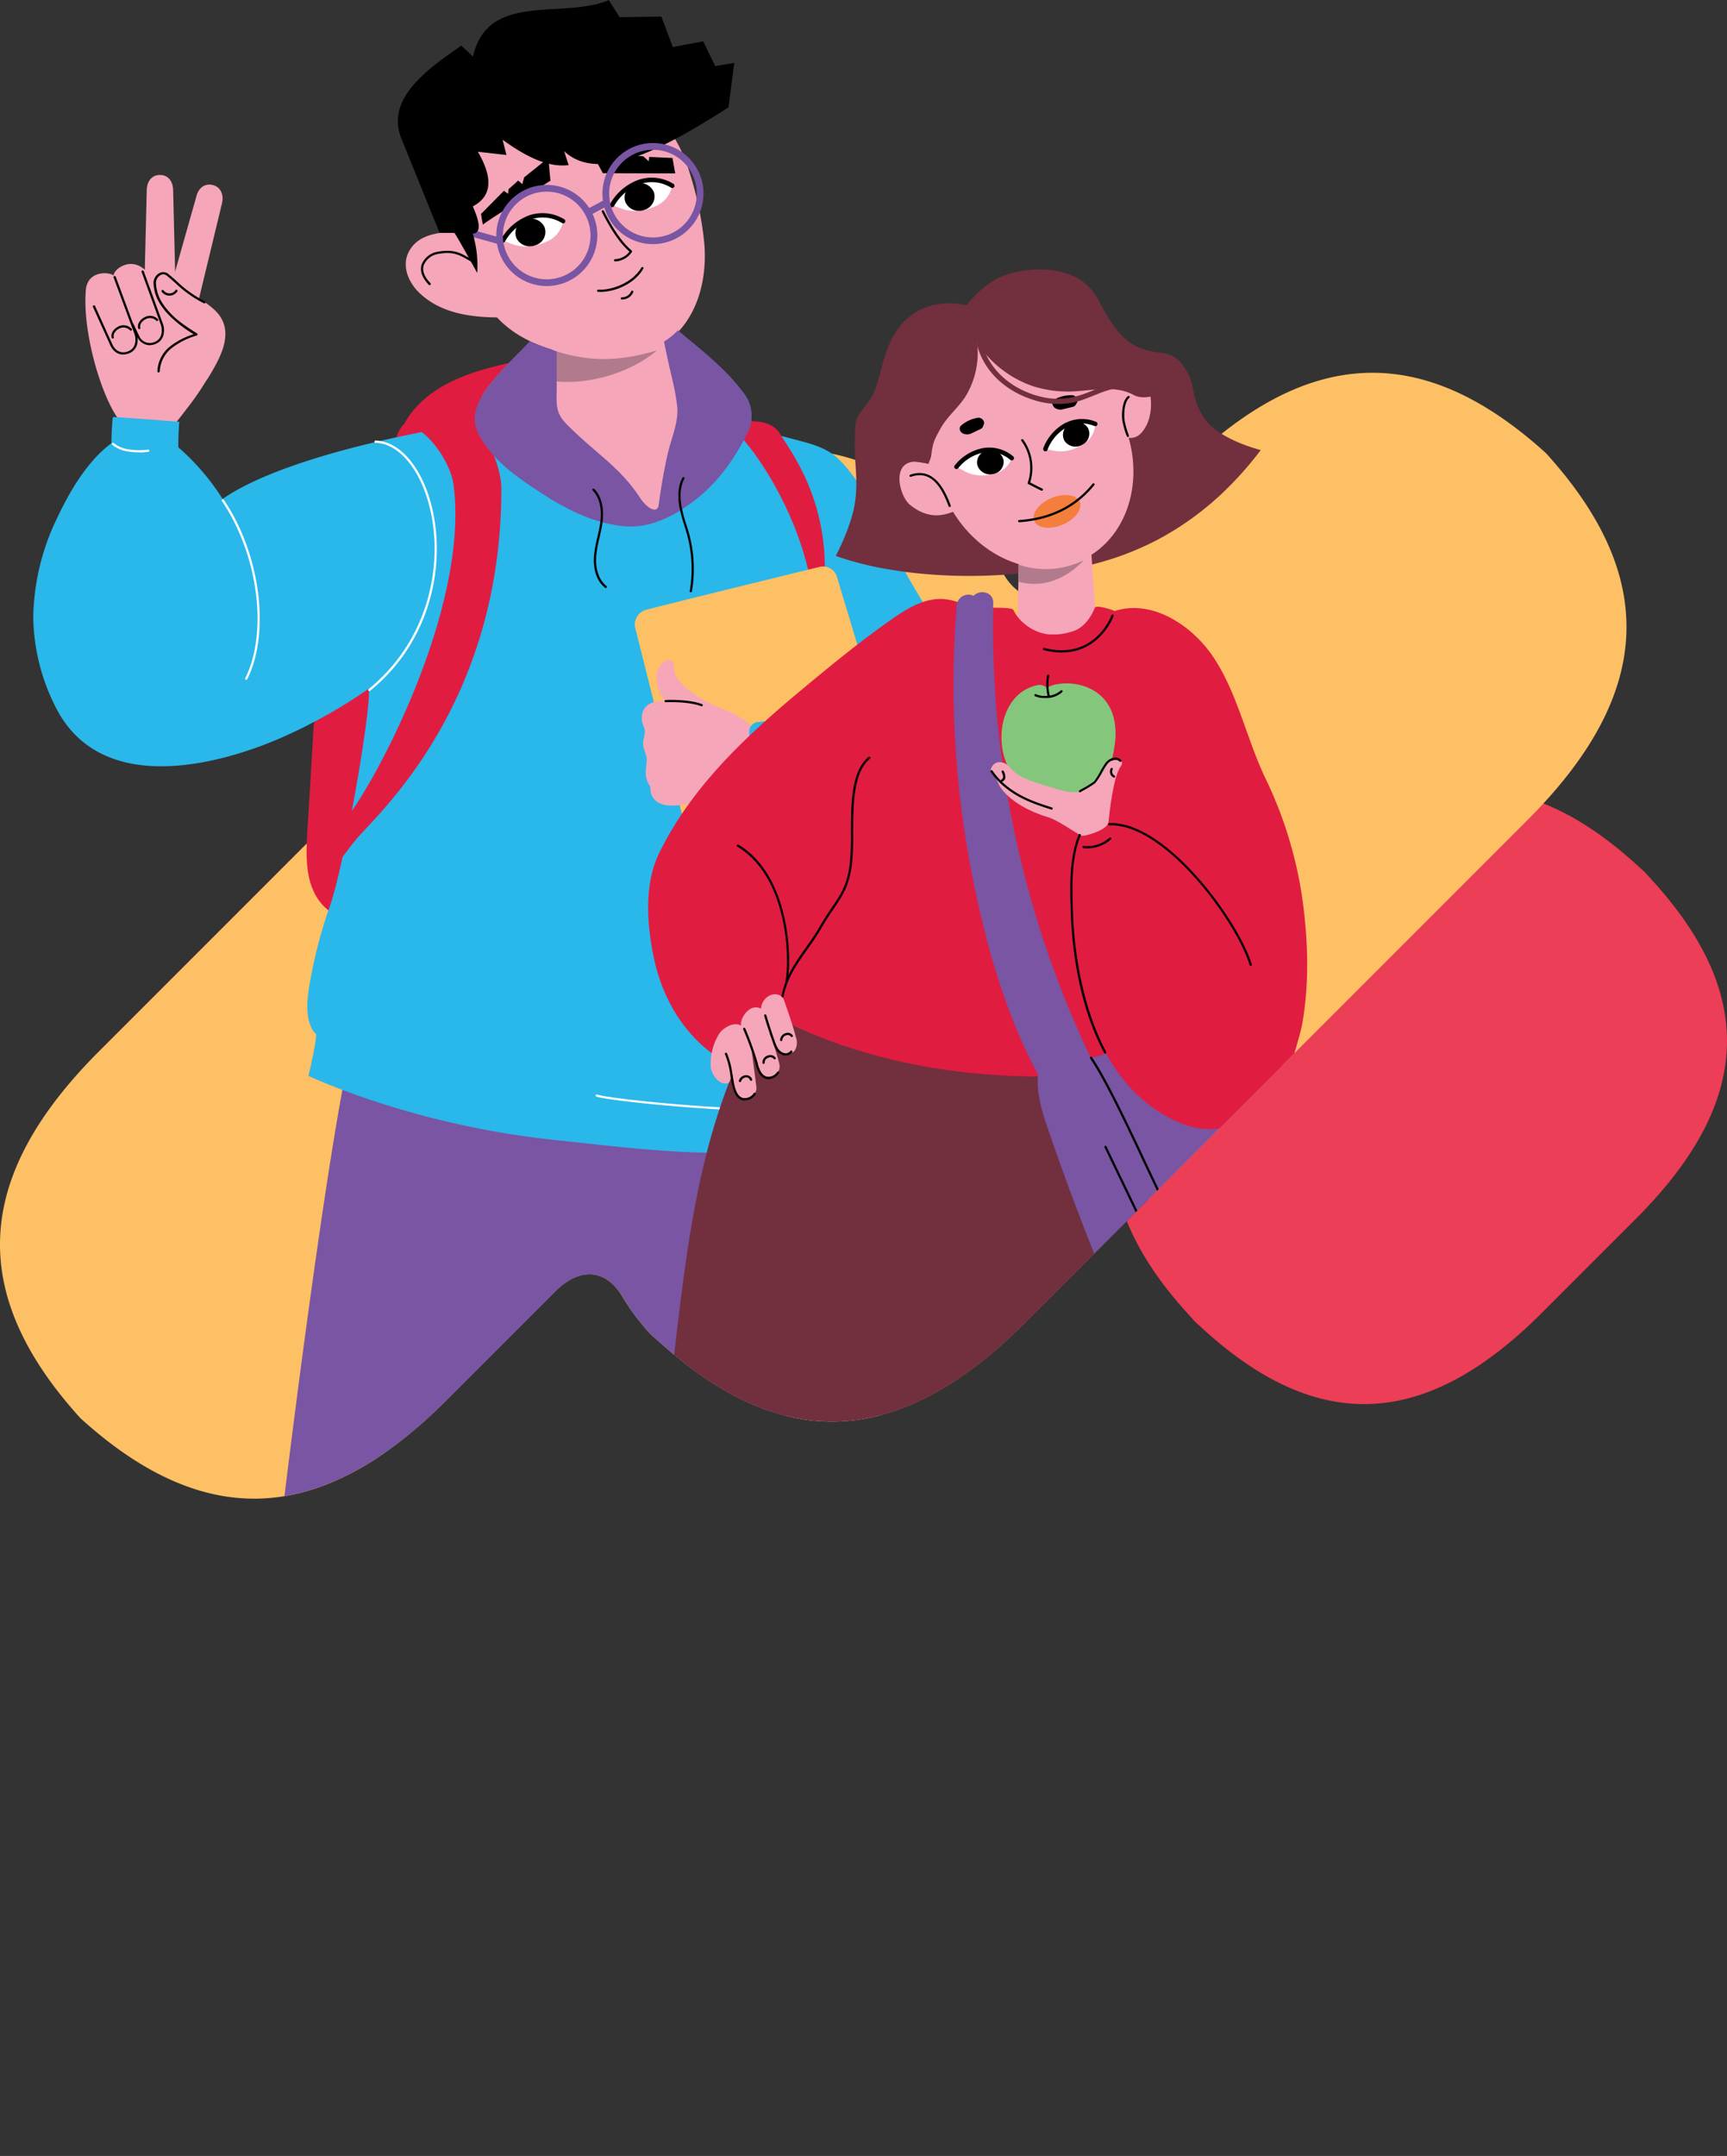 <?xml version="1.0" encoding="UTF-8"?> <svg xmlns="http://www.w3.org/2000/svg" xmlns:xlink="http://www.w3.org/1999/xlink" viewBox="0 0 578.91 722.47"><rect x="0" y="0" width="578.91" height="722.47" fill="#333333" stroke="none"/><defs><style>.cls-1{fill:none;}.cls-2{fill:#ec3e56;}.cls-3{fill:#fdc064;}.cls-4{clip-path:url(#clip-path);}.cls-5{fill:#fff;}.cls-6{fill:#722f3e;}.cls-7{fill:#f6a6b9;}.cls-8{fill:#e11c41;}.cls-9{fill:#7955a3;}.cls-10{fill:#2ab7ea;}.cls-11{fill:#b17b8d;}.cls-12{fill:#cccac6;}.cls-13{fill:#84c77c;}.cls-14{fill:#f47e3c;}.cls-15{fill:#67488c;}</style><clipPath id="clip-path" transform="translate(-18.05 -55.7)"><path class="cls-1" d="M46,49.05S0,145.61,0,151.74s12.26,147.13,12.26,154.8,75.1,23,75.1,23L95.24,364l-44,44.05c-42,42-44.08,81.14-6.16,122.88,27.58,25.05,54,32.64,80.91,22.78A92.6,92.6,0,0,0,146.33,543a146.3,146.3,0,0,0,17.91-14.65c1.22-1.16,2.43-2.34,3.65-3.56l10.34-10.34,16.08-16.08,5.84-5.83,3.89-3.9c8.59-8.59,17.11-7.51,22.55,1.36a69.12,69.12,0,0,0,9.47,12.6c-1.24-1.18-2.49-2.39-3.73-3.64l6.64,6.64c-1.07-1.08-2-2.06-2.9-3a151.67,151.67,0,0,0,14.55,12.25c19,13.92,37.47,19.41,56.08,16.48,18.07-2.85,36.22-13.64,55-32.37L530.13,330.45c42-42,44.07-81.14,6.16-122.88-27.18-24.68-53.24-32.41-79.72-23.2,1.36-34.72,3.23-83.34,3.23-86.28,0-4.6-88.89-61.3-93.49-62.84S214.58,0,214.58,0Z"></path></clipPath></defs><title>Hero asset 1sr</title><g id="Layer_2" data-name="Layer 2"><g id="Layer_1-2" data-name="Layer 1"><path class="cls-2" d="M572.44,351l-6-6c40.69,40.68,40.69,78.41,0,119.1l-31.6,31.6c-40.69,40.69-78.41,40.69-119.1,0l6,6c-40.69-40.69-40.69-78.42,0-119.1l31.6-31.6c40.68-40.69,78.41-40.69,119.1,0" transform="translate(-18.05 -55.7)"></path><path class="cls-3" d="M530.13,330.45,361.66,498.92c-18.74,18.73-36.89,29.52-55,32.37-18.61,2.93-37.12-2.56-56.08-16.48a151.67,151.67,0,0,1-14.55-12.25c.88.94,1.83,1.93,2.9,3l-6.64-6.64c1.24,1.24,2.49,2.46,3.73,3.64a69.12,69.12,0,0,1-9.47-12.6c-5.44-8.87-14-9.95-22.55-1.36l-3.89,3.89-5.84,5.84-16.08,16.08-10.34,10.34c-1.22,1.22-2.43,2.41-3.65,3.56A146.3,146.3,0,0,1,146.33,543a92.6,92.6,0,0,1-20.39,10.75C99.05,563.57,72.61,556,45,530.93,7.11,489.19,9.17,450.07,51.19,408.05L219.66,239.58c41.48-41.49,80.14-44,121.28-7.59q2.15,1.9,4.29,3.93a69,69,0,0,1,9.5,12.62c5.44,8.87,14,10,22.54,1.36l36.16-36.15c42-42,81.12-44.08,122.86-6.18,37.91,41.74,35.86,80.86-6.16,122.88" transform="translate(-18.05 -55.7)"></path><g class="cls-4"><path class="cls-3" d="M285.49,750.24q-2-16.26-4-32.5a4,4,0,0,0-4.34-3.58c-1.76-1.17-4.33-.95-5.35.73a3.42,3.42,0,0,0-2.91,2.19,3.87,3.87,0,0,0-3.88,1,3.86,3.86,0,0,0-2.76.54c-2.61-1.23-6.49.74-5.33,4.22a125.3,125.3,0,0,1,5.92,30,4,4,0,0,0,5.92,3.13,4.24,4.24,0,0,0,2,.16c1.51,2.29,5,1.83,6.31-.27a3.3,3.3,0,0,0,2.93-2.09,5.89,5.89,0,0,0,.58-.24c2.34.76,5.33-.23,4.95-3.29" transform="translate(-18.05 -55.7)"></path><path class="cls-5" d="M275.23,733.71a.38.38,0,0,1-.37-.32l-1-7.2a.36.36,0,0,1,.32-.42.37.37,0,0,1,.42.32l1,7.19a.38.38,0,0,1-.32.43h0" transform="translate(-18.05 -55.7)"></path><path class="cls-5" d="M272.38,734.65a.38.38,0,0,1-.37-.32l-1.06-7.2a.37.37,0,0,1,.32-.42.38.38,0,0,1,.42.31l1.06,7.2a.38.38,0,0,1-.32.43h-.05" transform="translate(-18.05 -55.7)"></path><path class="cls-5" d="M281.2,731.79a.38.38,0,0,1-.37-.32l-.92-6.68a.36.36,0,0,1,.32-.42.38.38,0,0,1,.42.32l.93,6.68a.39.39,0,0,1-.32.42h-.06" transform="translate(-18.05 -55.7)"></path><path class="cls-5" d="M278.22,732.64a.39.39,0,0,1-.38-.33l-.76-6.82a.38.38,0,0,1,.75-.08l.76,6.81a.39.39,0,0,1-.33.42h0" transform="translate(-18.05 -55.7)"></path><path class="cls-3" d="M122,712.05a3.07,3.07,0,0,0-3.51,1.61,3.43,3.43,0,0,0-3.89.84l-.3.31a4.33,4.33,0,0,0-4.57,0h0c-.44-2-2.79-2.89-4.72-2.48a3.83,3.83,0,0,0-3.52,3.57c-.25,3.29-.49,6.58-.74,9.86-.3,2.65-.52,5.32-.66,8a122.21,122.21,0,0,0-1.54,16,3.25,3.25,0,0,0,2.92,3.57c.5,3.54,5.93,3.57,7.23.21,2,1.19,5.1.5,5.64-2.09a4.43,4.43,0,0,0,1.28-.35,4,4,0,0,0,4-.69,3.73,3.73,0,0,0,2.37-3.27,155,155,0,0,1,5.71-31c1-3.49-3.15-5.8-5.72-4.1" transform="translate(-18.05 -55.7)"></path><path class="cls-5" d="M104,729.37h0a.39.39,0,0,1-.37-.39l.14-8.22a.37.37,0,0,1,.39-.37.39.39,0,0,1,.37.38l-.15,8.23a.38.38,0,0,1-.37.37" transform="translate(-18.05 -55.7)"></path><path class="cls-5" d="M107.8,730.47h0a.38.38,0,0,1-.37-.38l.21-9.33a.37.37,0,0,1,.38-.37.38.38,0,0,1,.37.38l-.19,8.68a.57.57,0,0,1,0,.13l0,.54a.37.37,0,0,1-.37.35" transform="translate(-18.05 -55.7)"></path><path class="cls-5" d="M111.58,730.93h0a.37.37,0,0,1-.33-.41,50.9,50.9,0,0,0,.08-8.73.38.38,0,1,1,.75-.06,51.4,51.4,0,0,1-.09,8.86.37.37,0,0,1-.37.34" transform="translate(-18.05 -55.7)"></path><path class="cls-5" d="M114.89,731.24a.29.29,0,0,1-.16,0,.48.48,0,0,1-.25-.29.56.56,0,0,1,.08-.45l0-.08h0a58.25,58.25,0,0,0,.2-7.47.37.37,0,0,1,.36-.39.36.36,0,0,1,.39.36,60.56,60.56,0,0,1-.2,7.62.54.54,0,0,1,0,.15.44.44,0,0,1-.1.45.44.44,0,0,1-.33.14m-.28-.81Z" transform="translate(-18.05 -55.7)"></path><path class="cls-6" d="M345.77,770.07s2.42-8.45-.9-11-13.58-3.74-20.2-5.19-22.17-8.45-27.49-11.44-5.68-7.22-11.11-4.5-4.88,9.73-13.05,9.87c-4.51.08-5.52-1.83-9.65-4s-6.5-6.88-8.22,3.22-2.76,21.85-1.87,25.76,92.49-2.64,92.49-2.64" transform="translate(-18.05 -55.7)"></path><path d="M253.86,767.85c10.8,4.23,22.3,1.44,33.52,1.63a.68.68,0,0,0,0-1.35c-11.1-.19-22.48,2.6-33.16-1.58-.81-.32-1.16,1-.36,1.3" transform="translate(-18.05 -55.7)"></path><path class="cls-6" d="M39.74,772.21s-2.71-8.37.52-11.05,13.45-4.2,20-5.87,21.86-9.2,27.09-12.36,5.43-7.41,10.95-4.88,5.2,9.56,13.37,9.43c4.52-.07,5.46-2,9.51-4.37s6.26-7.09,8.33,2.94,3.49,21.75,2.74,25.69-92.53.47-92.53.47" transform="translate(-18.05 -55.7)"></path><path d="M39.75,767.93c4.08,2.15,8.92,1.51,13.38,1.45l18.54-.21a.68.68,0,0,0,0-1.35L56.1,768c-4.91.06-11.18,1.13-15.67-1.24-.77-.4-1.45.76-.68,1.17" transform="translate(-18.05 -55.7)"></path><path d="M116.76,769.06A49.84,49.84,0,0,0,132,766.93a.68.68,0,0,0-.36-1.31,48.43,48.43,0,0,1-14.89,2.09.68.68,0,0,0,0,1.35" transform="translate(-18.05 -55.7)"></path><path class="cls-7" d="M71.67,155.46h0a5.18,5.18,0,0,1-5.18-5.18l.75-30.77c0-2.86,1.57-5.18,4.43-5.18s4.42,2.32,4.42,5.18l.75,30.77a5.17,5.17,0,0,1-5.17,5.18" transform="translate(-18.05 -55.7)"></path><path class="cls-7" d="M77.3,164.16h0a5.17,5.17,0,0,1-3.7-6.31l10.3-36.42c.72-2.77,2.8-4.42,5.57-3.7s3.67,3.56,2.94,6.32l-8.79,36.42a5.17,5.17,0,0,1-6.32,3.69" transform="translate(-18.05 -55.7)"></path><path class="cls-7" d="M87.34,183a94.86,94.86,0,0,1-6.76,9.77c-2.31,3-4.85,6.53-7.9,8.77s-5.06,1.52-6.66-.32a3.78,3.78,0,0,1-2.47-.75c-1.25.18-1.75-1.08-3.29-1.92-6-3.27-14.9-29.36-13.42-45.81.65-6.52,8-5.95,9.35-4.68-.48-1.7,6.19-7.58,11.79-.49.5.07.76.87,1.26,1.06a3.8,3.8,0,0,1,.89-.9l1,3.1,9.31,2.27,6.17,3.74s0,0,0,.06c2.32,1.66,4.63,3.4,5.91,6,3.3,6.66-1.74,14.52-5.11,20.12" transform="translate(-18.05 -55.7)"></path><path d="M71.18,180.5a.37.37,0,0,1-.38-.37,11.28,11.28,0,0,1,4.37-8.43,24.83,24.83,0,0,1,7.81-4,41.69,41.69,0,0,1-8.87-7c-3-3.4-4.37-6.29-4.59-10a3.75,3.75,0,0,1,2-3.5,2.64,2.64,0,0,1,3,.35c1,.84,2,1.67,2.86,2.47a38.42,38.42,0,0,0,9.33,6.63.39.39,0,0,1,.18.5.38.38,0,0,1-.5.17,38.69,38.69,0,0,1-9.51-6.74c-.9-.8-1.84-1.62-2.84-2.45a1.87,1.87,0,0,0-2.16-.26,3,3,0,0,0-1.55,2.78c.25,4.09,1.94,6.76,4.4,9.52,2.65,3,6.07,5.16,9.37,7.27a.38.38,0,0,1-.08.68,25.26,25.26,0,0,0-8.31,4.13,10.55,10.55,0,0,0-4.1,7.85.37.37,0,0,1-.37.37Z" transform="translate(-18.05 -55.7)"></path><path d="M74.83,154.78a3.22,3.22,0,0,1-2.58-1.33.38.38,0,1,1,.62-.44,2.5,2.5,0,0,0,2,1,2.41,2.41,0,0,0,2-1.06.37.37,0,0,1,.52-.1.38.38,0,0,1,.11.52,3.22,3.22,0,0,1-2.58,1.4h0" transform="translate(-18.05 -55.7)"></path><path d="M59.37,174.51c-1.94,0-3.6-1.23-4.51-3.47L49.2,158.52a.38.38,0,0,1,.69-.31l5.66,12.54c1.06,2.6,3.17,3.61,5.51,2.66a3.64,3.64,0,0,0,2.23-2.53,6,6,0,0,0-.33-3.72l-6.82-18.45a.37.37,0,0,1,.22-.48.38.38,0,0,1,.49.22l6.81,18.44a6.66,6.66,0,0,1,.35,4.19,4.36,4.36,0,0,1-2.67,3,5.12,5.12,0,0,1-2,.41" transform="translate(-18.05 -55.7)"></path><path d="M55.86,169.16a.38.38,0,0,1-.37-.28c-.4-1.55.72-2.94,2-3.63a3.73,3.73,0,0,1,4.65.59.38.38,0,1,1-.56.5,3,3,0,0,0-3.74-.43c-1,.54-1.94,1.64-1.64,2.78a.38.38,0,0,1-.27.46h-.09" transform="translate(-18.05 -55.7)"></path><path d="M68.27,171.38a4.67,4.67,0,0,1-4.07-2.53c-.16-.27-2-4-2.1-4.32a.38.38,0,0,1,.7-.28c.12.3,1.9,4,2,4.23a3.87,3.87,0,0,0,5.09,1.81,3.64,3.64,0,0,0,2.23-2.53,6,6,0,0,0-.33-3.72l-6.27-17.21a.37.37,0,0,1,.23-.48.38.38,0,0,1,.48.22l6.26,17.2a6.66,6.66,0,0,1,.35,4.19,4.36,4.36,0,0,1-2.67,3,5.15,5.15,0,0,1-2,.4" transform="translate(-18.05 -55.7)"></path><path d="M64.74,166a.38.38,0,0,1-.37-.28c-.4-1.55.72-2.94,2-3.63a3.73,3.73,0,0,1,4.65.59.38.38,0,0,1-.56.5,3,3,0,0,0-3.74-.43c-1,.54-1.94,1.64-1.64,2.78a.38.38,0,0,1-.27.46h-.09" transform="translate(-18.05 -55.7)"></path><path class="cls-8" d="M218.55,177.25a3.59,3.59,0,0,0-3.59-3.34c-10.87-.23-22.18,2.28-32.65,5-9.22,2.44-18.75,6.35-25.17,13.69a26.22,26.22,0,0,0-3.53,5.08,10.77,10.77,0,0,0-2.33,3.55,5.5,5.5,0,0,0,.09,4.59c-.11,4.7,2.16,8.91,7.4,8.61,5.42-.31,10.95-2.22,16.18-3.55a115.94,115.94,0,0,1,17.72-3.21c9.86-.9,18.49-3.83,23.92-12.67,2.48-4.06,5.8-14.4,2-17.79" transform="translate(-18.05 -55.7)"></path><path class="cls-8" d="M155.09,270.73c-3.74-3.15-7.87,0-11,2.47a96.91,96.91,0,0,0-10.86,10c-3.19,3.42-6.88,7.2-8.76,11.56a11.32,11.32,0,0,0-.73,2.42,3.76,3.76,0,0,0-.56,1.81q-1,17.72-2.11,35.42c-.51,8.63-.87,18.79,5.87,25.31,6,5.78,16,7,23.83,5.42,9.94-2,13.35-9.64,14.36-18.86,2.29-20.9-1.3-42.58-5.69-63-.8-3.74-1.28-9.9-4.4-12.55" transform="translate(-18.05 -55.7)"></path><path class="cls-9" d="M290.83,702.85c0,4.66-.39,12.07-.82,16.71-.34,3.76-1.89,3-5.21,3.94-8.83,2.44-27.65,6.48-30.42,3.08-2.35-2.9-6.87-19.9-6.38-21-.8-1.87,1.44-3.64,2.89-4H251c-13.42-41.48-32.31-179.52-37-205.14-1.39,3.94-53,154.37-60,171.42a322.25,322.25,0,0,1-14.3,30.24l0,.06c1.86.42,3.57.57,2.72,3.69-1.43,5.21-3.55,12.9-5.67,18.71-2.33,6.37-3.83,4.11-10.64,2.55-7-1.59-29.34-3.16-31.48-4.39s-1.58-2.88-2-5.25c-.67-3.81,1.36-15.27,2-17.72.71-2.84,1.06-3.57,4.81-3.21h0c1.55-40.85,24.17-228.8,35.3-281.35.55-2.58,2.94-3.15,4.85-2.37,25.36-5.69,50.55,2.53,75.8,5.14,13.15,1.35,26,1.74,38.8,5.2,10.8,2.91,23.24,5.53,31.76,13.23a3.3,3.3,0,0,1,1.19,2.47,5.79,5.79,0,0,1,.12.6c1.8,15.07,6.87,239.59,1.94,264.16h0a4,4,0,0,1,1.76,3.17" transform="translate(-18.05 -55.7)"></path><path class="cls-10" d="M371.44,349.28c-3.25,7.41-8.17,13.64-15.94,16.33l-.07,0a33,33,0,0,1-26.73,3.79c-5.8-1.73-11.29-4.77-16.76-7.32-1.78-.82-3.74-1.57-5.65-2.44-.21,11.3,2.48,22.67,2,34-.25,6.36-.31,15.06-4.13,20.41-2,2.75-4.7,5-7.16,7.29a27.35,27.35,0,0,1-3.59,3.23,42.9,42.9,0,0,1-.32,9.86c-.82,2.85.76,4.09-2,4.66-29,5.82-58.36,1.66-87.48-1.42-47.91-5.07-82.16-21.45-82.16-21.45s2.69-11.29,2.58-14a3.74,3.74,0,0,1-1-1.11c-3.61-5.64-1.35-14.8-.18-21a160,160,0,0,1,5.93-21.2c4.87-14.35,13.85-66.19,12.86-72.41a174.33,174.33,0,0,1-28.86,16.23c-17,7.51-60.76,22.07-76.51-10.94a68.11,68.11,0,0,1-7.07-29.3,78.69,78.69,0,0,1,8-33.19c4.23-9,10.07-19,18.19-25.08,0-1.66.21-7.12.49-8.74,0-.22,22.27,1.56,22.27,1.56s-.43,5-.31,8.56A78.54,78.54,0,0,1,92.67,222.9c24.25-16.79,83.93-25.47,84.35-25.46s.79-.16,1.19-.22a14.75,14.75,0,0,1,3.08-11.34c4.46-6,9.18-10.27,14.39-15.68,1.66,1.19,8.35,3.27,8.9,3.47h0q0,6,0,12c0,2.66-.28,5.54.57,8.08.8,2.36,2.64,4,4.37,5.7,8.42,8.27,16.51,13.15,22.94,23,2.17,3.34,5.88,5.91,6.34,2.32q1.1-8.59,3-17c1.13-5,3.69-10.58,3.18-15.74-.56-5.55-2.19-11.14-3.33-16.6l-1.09-5.24a24.39,24.39,0,0,0,4.65-3.75c7.86,6.63,16.39,13.06,22.39,21.47,2.55,3.56,2.58,7,1.94,10.79l-.06.33,16.69,4.39c5,1.32,9.63,2.73,13.36,6.49,7.65,7.7,11.58,17.59,16.41,27.08a303.6,303.6,0,0,0,38.33,57.77,3.88,3.88,0,0,1,.71,1.21c1.24,1,2.44,2.06,3.65,3.06a33.6,33.6,0,0,1,7.12,7.63c9.94,11.8,11.89,28.4,5.65,42.65" transform="translate(-18.05 -55.7)"></path><path class="cls-7" d="M240.92,171.63a21.75,21.75,0,0,0,3.57-3.55c.28-.36.55-.71.81-1.08,7.24-7.64,9.73-19,8.85-29.58a112.89,112.89,0,0,0-4.52-22.5c-2-6.85-4.89-13.27-9.62-18.67a3.14,3.14,0,0,0-3.6-1c-6.62-5-14.14-8.43-22.78-8.58-9.86-.17-20.74,1.18-29.72,5.45a32.44,32.44,0,0,0-17.16,20.56c-1.76,6.09-2.67,14.33-.65,21-4.35.57-8.59,2-10.88,6.14-2.65,4.77-.38,10.32,3.24,13.86,6.92,6.77,16.69,8.31,26.18,8.38,5.11,5.45,11.61,8.76,18.58,10.85l1,13.14c.33,4.22.12,9,2.42,12.76s5.77,7,8.66,10.27c3.48,3.92,23,24.56,23.54,21,.93-5.62,3.5-11.7,4.82-17.24,1.23-5.14,3.24-10.29,4.07-15.5.78-4.9-1.66-9.49-3.2-14-1.32-3.88-2.52-7.79-3.63-11.74" transform="translate(-18.05 -55.7)"></path><path class="cls-6" d="M440.72,206.44a115.68,115.68,0,0,1-10.65,12.28l-1.69,1.66c-1,1-2,1.9-3.07,2.82-.53.47-1.08,1-1.62,1.41a98.28,98.28,0,0,1-14.54,10.25c-.49.29-1,.56-1.48.84l-1.2.65c-.53.29-1.07.57-1.61.84a98,98,0,0,1-43.49,10.51,171.68,171.68,0,0,1-37.91-.12l-1.71-.21c-1.19-.16-2.36-.32-3.52-.5l-1.74-.29A107.51,107.51,0,0,1,298.21,242s5.1-9.58,6.37-17.45-.21-13.82,0-21-.42-6.81,4.26-12.77,4-14.31,8.72-22.54c8.51-14.89,24.46-10.21,24.46-10.21s5.37-7.54,13.19-10.21c7.45-2.56,24.25-4.26,30.84,8.08,5.31,9.93,8.51,14.25,14.68,16.59s10,0,14.25,6.17,1.92,10,6.81,17.23,18.93,10.64,18.93,10.64" transform="translate(-18.05 -55.7)"></path><path class="cls-7" d="M402,183.43c-1.73-2.69-9.47-2.55-11.82,2.8a51.79,51.79,0,0,0-12.68-15.83c-10.19-8.32-31.17-11.49-40.12-.63a3.43,3.43,0,0,0-2.94,1.06c-8.3,8.26-9.83,19.73-7.35,30.48a42.42,42.42,0,0,0,2.29,9.88c-13.67-4.33-10.26,10.42-6.37,13.61,7.09,5.81,12.66,3.12,16.09,1.79.33.33.65.67,1,1A34.21,34.21,0,0,0,353,237.44c1.25.67,5.16,4.53,6.49,5,.12,1.92-.42,26.59-.42,26.59l26.59-.64s-1.25-19.89-1.93-29.48c4-1.57,12.7-7.24,13.63-23.91.21-3.82-.67-8.54-1.4-12.51.64-.15,2.7.45,4.69-1.74,4.47-4.89,3.66-13.77,1.39-17.33" transform="translate(-18.05 -55.7)"></path><path class="cls-7" d="M393.65,195.24c9.09,18.7,3.44,40.19-12.62,48s-36.45-1-45.54-19.73-3.44-40.19,12.62-48,36.45,1,45.54,19.72" transform="translate(-18.05 -55.7)"></path><path class="cls-6" d="M407.32,184.28c-2.28-1.26-10-4.64-12.31-5a4.34,4.34,0,0,0-.94-2,42.84,42.84,0,0,0-15.28-12.07,48.37,48.37,0,0,0-12.14-3.49c-3.33-2.31-7.82-4-10.85-1.92-.65-.36-1.29-.73-1.95-1.07-5.65-3-11.54-.57-16.62,3.14-.59.43-2-.52-2.55,0a3.62,3.62,0,0,0-1.54,1.51c-3.45,3.72-5.73,8.45-7.59,13.15a69.15,69.15,0,0,0-4.63,22.32,3.28,3.28,0,0,0,3.5,3.61,58.25,58.25,0,0,0-1.58,7.95,3.59,3.59,0,0,1,.75-.08,45.52,45.52,0,0,1,5.67.77,20.56,20.56,0,0,0,.92-2.48c.52-4.53,1-5.48,3.26-9.52s6.14-7,8.53-11a28,28,0,0,0,3.61-17.58,36.54,36.54,0,0,0,19.07,14.7A38.94,38.94,0,0,0,380,186.7c6.08-.47,12.55-1.69,18.15,1.4,4.24,2.33,13.43-1.49,9.19-3.82" transform="translate(-18.05 -55.7)"></path><path d="M340.91,201c-1.24-.64-1.57-1.95-.56-2.82a11.58,11.58,0,0,1,5.48-2.49,1.91,1.91,0,0,1,2.07,1.43,1.42,1.42,0,0,1-.2,1.06,1.65,1.65,0,0,1-1,1.31l-2.77,1.31a3.33,3.33,0,0,1-3,.2" transform="translate(-18.05 -55.7)"></path><path d="M371.64,192.37c-1.08-.88-1.14-2.23,0-2.88a11.57,11.57,0,0,1,5.87-1.34,1.92,1.92,0,0,1,1.73,1.82,1.38,1.38,0,0,1-.4,1,1.64,1.64,0,0,1-1.24,1.08c-1,.25-2,.5-3,.73a3.39,3.39,0,0,1-3-.41" transform="translate(-18.05 -55.7)"></path><path d="M396.13,202.14a.38.38,0,0,1-.35-.24,27.7,27.7,0,0,1-1.5-5.2c-.25-1.63-.27-6.6,1.86-8.25a.37.37,0,0,1,.52.06.38.38,0,0,1-.06.53c-1.74,1.35-1.83,5.88-1.57,7.54a27.06,27.06,0,0,0,1.45,5.06.36.36,0,0,1-.22.48l-.13,0" transform="translate(-18.05 -55.7)"></path><path d="M336.38,225.6a.39.39,0,0,1-.35-.25c-3.12-8.63-7.13-11.77-12.6-9.88a.37.37,0,0,1-.48-.23.36.36,0,0,1,.23-.47c5.88-2,10.31,1.34,13.56,10.33a.38.38,0,0,1-.23.48l-.13,0" transform="translate(-18.05 -55.7)"></path><path class="cls-11" d="M359.51,244.91a28.64,28.64,0,0,0,21.86-1.5c-6.8,7.13-14.56,9.25-22,7.2Z" transform="translate(-18.05 -55.7)"></path><path class="cls-8" d="M186.11,219.34c0-9.15-8.73-28.08-17.87-26.38-4.4.82-15.93,4.3-12.51,5.48,6.87,2.39,13.48,13,14.35,19.62,5.53,42.12-27.64,102.32-36.44,112.46-1.78,2-3.9-5.88-5.72-3.88-.61,8-1.36,16-1.92,23.95,5.42-4.87,6.89-8.2,11.61-13.83,6.75-8.07,48.59-44.73,48.5-117.42" transform="translate(-18.05 -55.7)"></path><path class="cls-8" d="M279.48,201c-4-6.81-17.94-3.45-16.59-2.34,9.36,7.65,27.23,35.94,28.08,62.75.12,3.79,3.37-9.88,3.46-11.47,1.43-27.25-12-43.89-14.95-48.94" transform="translate(-18.05 -55.7)"></path><path class="cls-3" d="M231,266.26a5.14,5.14,0,0,1,3.7-6.23c12.56-3.24,46-11.42,58.11-14.37A4.83,4.83,0,0,1,298.6,249c4.86,16.13,21.76,72.18,26.73,89.12a5.12,5.12,0,0,1-3.48,6.37c-13.61,4-51.46,14.5-63.1,17.73a3.47,3.47,0,0,1-4.31-2.51c-3.79-15.17-18.93-75.69-23.41-93.4" transform="translate(-18.05 -55.7)"></path><path class="cls-7" d="M274.32,305.52a12,12,0,0,0-3.05-5.28,30.28,30.28,0,0,0-12.39-7.5c-1.29-.63-2.6-1.24-3.82-1.88-3.69-1.91-11.14-6.52-11.1-11.47s-5.75-1.93-5.79,2.91a12.43,12.43,0,0,0,2.81,8.18c-4.13.08-7.93,1.28-7.78,6.27,0,1.42.9,2.6,1,3.95s-.69,2.89-.56,4.46c.14,1.81,1.17,3.38,1.21,5.18,0,1.6-.47,3.12-.34,4.74a7.55,7.55,0,0,0,1.52,4.19c.05,1.92.31,3.69,2.26,5.09,2.59,1.87,6.79,1.28,9.75.89a29.17,29.17,0,0,0,7.43-2.21,28.7,28.7,0,0,0,3.13-1,59.05,59.05,0,0,0,8.89-3.06,47.61,47.61,0,0,0,4.46-1.72,3.18,3.18,0,0,0,1.66-1.53,8.63,8.63,0,0,0,1.07-1.11c2.38-3,1.55-6.32-.4-9.06" transform="translate(-18.05 -55.7)"></path><path class="cls-10" d="M350.83,304.73c-3.43-2.86-7.7-4.8-11.79-6.51a76,76,0,0,0-59.18.55,3.84,3.84,0,0,0-4.74-1.28h-1.39a4,4,0,0,0-1,.15,3.29,3.29,0,0,0-3.53,3.61,70.29,70.29,0,0,1-.76,15.87,3.88,3.88,0,0,0,.3,2.28,9.46,9.46,0,0,0,.17,1.41,3.06,3.06,0,0,0,1,1.78,3.44,3.44,0,0,0,3.14,2.1c10.49,16.76,25.06,33,45.47,36.43,9.73,1.64,20.14.54,28.63-4.78,9.25-5.81,14-15.09,14-26,0-5.4-3-23.44-10.39-25.67" transform="translate(-18.05 -55.7)"></path><path class="cls-5" d="M206.81,129.83s0,0,0,0a9.31,9.31,0,0,1-5.87,7,18.13,18.13,0,0,1-2.89,1,14.13,14.13,0,0,1-6.88.1,44.16,44.16,0,0,1-4.51-1.6,17.27,17.27,0,0,1,9-7.68,13.14,13.14,0,0,1,11.19,1.23" transform="translate(-18.05 -55.7)"></path><path d="M200.61,131.89a4.66,4.66,0,0,1-3.08,6,5,5,0,0,1-6.44-2.57,4.67,4.67,0,0,1,3.09-6,5,5,0,0,1,6.43,2.57" transform="translate(-18.05 -55.7)"></path><path d="M186.65,137a.68.68,0,0,1-.39-.11.74.74,0,0,1-.25-1,18,18,0,0,1,9.36-8,13.91,13.91,0,0,1,11.83,1.3.75.75,0,0,1,.25,1,.74.74,0,0,1-1,.25,12.23,12.23,0,0,0-8.67-1.65,11.71,11.71,0,0,0-1.89.49,16.51,16.51,0,0,0-8.57,7.36.75.75,0,0,1-.64.36" transform="translate(-18.05 -55.7)"></path><path class="cls-5" d="M243.39,117.92v0a9.34,9.34,0,0,1-5.88,7,19.08,19.08,0,0,1-2.88,1,14.17,14.17,0,0,1-6.89.1,44.16,44.16,0,0,1-4.51-1.6,17.26,17.26,0,0,1,9-7.68,13.14,13.14,0,0,1,11.19,1.23" transform="translate(-18.05 -55.7)"></path><path d="M237.2,120a4.68,4.68,0,0,1-3.09,6,5,5,0,0,1-6.43-2.58,4.67,4.67,0,0,1,3.08-6A5,5,0,0,1,237.2,120" transform="translate(-18.05 -55.7)"></path><path d="M223.23,125.12a.72.72,0,0,1-.39-.11.76.76,0,0,1-.25-1,18,18,0,0,1,9.37-8,13.53,13.53,0,0,1,2.12-.55,13.72,13.72,0,0,1,9.71,1.85.75.75,0,1,1-.79,1.28,12.21,12.21,0,0,0-8.66-1.65,11.45,11.45,0,0,0-1.89.49,16.52,16.52,0,0,0-8.58,7.36.74.74,0,0,1-.64.36" transform="translate(-18.05 -55.7)"></path><path d="M309.26,284.14l2.56,8.73c14.17-1.86,28.27,3,42.33,12.12-15-14-30-22-44.89-20.85" transform="translate(-18.05 -55.7)"></path><polygon points="243.56 305.88 278.24 295.88 283.98 301.62 243.56 305.88"></polygon><path d="M276.93,331.15c8.46,15.83,17.73,29.36,29.78,38.93l-.42-10.39c-9.18-6.43-19.22-16.87-29.36-28.54" transform="translate(-18.05 -55.7)"></path><path class="cls-5" d="M141.86,287.29a.38.38,0,0,1-.29-.14.38.38,0,0,1,.05-.53c22.32-18.23,25.61-46.56,19.21-65.17-3.63-10.56-10.11-17.21-16.9-17.36a.39.39,0,0,1-.37-.39.4.4,0,0,1,.39-.36c7.11.16,13.86,7,17.59,17.87,6.48,18.85,3.16,47.54-19.44,66a.38.38,0,0,1-.24.09" transform="translate(-18.05 -55.7)"></path><path class="cls-5" d="M100.6,283.46a.47.47,0,0,1-.17,0,.38.38,0,0,1-.17-.51c7.72-15.45,4.28-41.53-7.85-59.39a.38.38,0,0,1,.63-.42c12.26,18.06,15.73,44.48,7.89,60.15a.37.37,0,0,1-.33.21" transform="translate(-18.05 -55.7)"></path><path class="cls-5" d="M64.67,207.27A21.92,21.92,0,0,1,61,207a10.5,10.5,0,0,1-5.36-2.3.38.38,0,0,1,.5-.56,9.68,9.68,0,0,0,5,2.12,20.63,20.63,0,0,0,6.56.09.38.38,0,0,1,.42.32.37.37,0,0,1-.31.42,21.56,21.56,0,0,1-3.1.23" transform="translate(-18.05 -55.7)"></path><path d="M253.23,292.35a.3.3,0,0,1-.13,0c-3.11-1.2-8.18-1.47-11.89-1.34a.35.35,0,0,1-.39-.36.38.38,0,0,1,.36-.39c3.79-.14,9,.15,12.19,1.39a.37.37,0,0,1-.14.72" transform="translate(-18.05 -55.7)"></path><path d="M278.83,299.75a36.43,36.43,0,0,1-2.22,18.62c-.32.81,1,1.16,1.3.36a37.67,37.67,0,0,0,2.22-19.34c-.12-.86-1.42-.5-1.3.36" transform="translate(-18.05 -55.7)"></path><path d="M263.09,446.33c7,8.23,15.14,15.78,26,18.12.84.18,1.21-1.12.36-1.3-10.68-2.3-18.57-9.72-25.45-17.77-.56-.67-1.51.29-1,.95" transform="translate(-18.05 -55.7)"></path><path class="cls-5" d="M280.07,428.17c-24.27,0-59.28-3.81-62.11-5a.37.37,0,0,1,.29-.69c3.37,1.43,52.74,6.57,74.6,4.45a.39.39,0,0,1,.41.34.37.37,0,0,1-.34.41c-3.64.35-8,.5-12.85.5" transform="translate(-18.05 -55.7)"></path><path d="M326.21,768.3c6.29.2,14,1.42,19.89-1.25.79-.36.1-1.53-.69-1.17-5.5,2.49-13.3,1.26-19.2,1.07a.68.68,0,0,0,0,1.35" transform="translate(-18.05 -55.7)"></path><path class="cls-7" d="M344.78,758.49l-13.61,3.4s-4.55-18.59-11.06-45.23c-16.43-67.2-45.38-185.67-45.38-186.48l54.1-.36,11.43,182.87Z" transform="translate(-18.05 -55.7)"></path><path class="cls-7" d="M488.15,738.49,483,746l-4.22,6.15s-1.06-1.74-3-4.91h0l-25-41.42C411.72,641,345.51,531.36,345.21,530.46l52.33-18.29,72,179.84Z" transform="translate(-18.05 -55.7)"></path><path class="cls-8" d="M344.78,758.49l-13.61,3.4s-4.55-18.59-11.06-45.23a9.17,9.17,0,0,1,1.62-.22c6.43-.34,11.92-.58,17.85-3.49a3.16,3.16,0,0,1,.68-.26Z" transform="translate(-18.05 -55.7)"></path><path class="cls-8" d="M469.54,692q-9.23,7.07-18.74,13.75l25,41.42h0a3.68,3.68,0,0,0,4.28.41c1-.56,1.93-1.11,2.91-1.65l5.13-7.46Zm-11.73,20.71-.33-.36.67-.51a4,4,0,0,0-.34.87m23.78,25.51a4.14,4.14,0,0,0,.19-.53c.08-.28.14-.57.2-.85l.65.85-1,.53" transform="translate(-18.05 -55.7)"></path><path class="cls-6" d="M424.76,503.09a4.7,4.7,0,0,0-.24-.65h0c-.5-1.31-.94-2.64-1.34-4a3.54,3.54,0,0,0-1.61-2.15Q403.81,459.16,386,422c-4.87-10.18-9.74-24.35-22.35-26.89a20.71,20.71,0,0,0-8.11.28,38,38,0,0,1-11,.78c-7.39-.66-14.78-2-22.13-3.08-13.83-2-29.5-6.4-43-1.13a3.59,3.59,0,0,0-4.65,1.45c-25.3,41.36-27.1,91-33.37,137.86,37.44,14.47,158.68,17.87,190,.64-.57-6.24-5.57-26.24-6.6-28.86" transform="translate(-18.05 -55.7)"></path><path class="cls-8" d="M454.6,356.82a137.5,137.5,0,0,0-12.4-40.37c-6.26-13.11-9.24-28.1-17.26-40.31-6.91-10.52-20.41-19.82-33.25-15.68-.33-.25-5.8-2.11-6.59-1.2-.06.06-2.05,5.87-6.81,7.76a20,20,0,0,1-7.59,1.29c-4.8.1-10.59-3.32-12.94-8.2-.68-1.41-12.8-.08-16.3-1.63a19.53,19.53,0,0,0-7.95-2.09c-6.45,0-12.15,3.72-17.21,7.29C306,270.94,296.19,279,286.51,287.05c-18.68,15.55-36.92,32.66-47.61,54.77-5.29,11-3.76,25.36-1.49,35.65,3.16,14.36,11.56,27.64,24.76,34.64a3.85,3.85,0,0,0,5.56-2.72,12.59,12.59,0,0,0,6.24-3.15c2.75-2.48,4.37-6.82,7.5-8.86,1.78,1.86,4.31,2.82,6.9,3.94,49.18,21.09,99.85,14.62,110.39,12.44C407,424,418.82,433,432.3,431.7c7.47-.74,12.94-6.22,16.15-13,1.92-4.06,5.61-17,6.09-19.71,2.47-13.84,2-28.27.06-42.19" transform="translate(-18.05 -55.7)"></path><path class="cls-7" d="M284.94,403.62c-1.34-5-2.52-8.25-4-12.55-.89-2.53-3.7-2.71-5.6-1.35a5.43,5.43,0,0,0-2.2,4c-3.7-2-7.16,3.19-6.66,5.67-2.81-1.59-6.67,1.28-7.59,3.12A18.94,18.94,0,0,0,256.3,413c.07,2.81,3.07,6.54,5.67,5.67,1.15-.39.74-2.31,1.63-3,.33,1.87.26,3.82.66,5.68.93,4.27,7.2,3.09,7.37-1,0-.36-1.25-9.76-1.65-12.83.14-.13-.21.05-.1-.1q1,2.77,2,5.52c0,.08.05.16.08.25l.3.73a3.87,3.87,0,0,0,4.61,2.62,3.67,3.67,0,0,0,2.38-4.48A83.81,83.81,0,0,0,276,402c.07-.13.15-.25.22-.37.74,1.83,1.5,3.66,2.29,5.47s3.44,2.09,5.13,1.35c1.21-.53,1.88-2.84,1.35-4.78" transform="translate(-18.05 -55.7)"></path><path class="cls-12" d="M534,718.79s-3.08-7-6.46-7.31-10.2,3.35-15,5.23-17.9,3.81-22.72,4.07-7.3-2.56-9.12,1.72,2.3,8.93-2.55,12.61c-2.68,2-4.31,1.14-8,1.4s-7.61-2-3.22,5.85,10.08,16.47,12.72,18.81S534,718.79,534,718.79" transform="translate(-18.05 -55.7)"></path><path class="cls-12" d="M285.5,778.08s-2-7.64.25-10.2,9.53-4.21,14.18-5.93,15.45-9,19.13-12.08,3.78-7,7.73-4.78,3.8,8.69,9.61,8.36c3.21-.18,3.85-2,6.72-4.28s4.37-6.7,5.94,2.51,2.7,20,2.21,23.61-65.77,2.79-65.77,2.79" transform="translate(-18.05 -55.7)"></path><path class="cls-9" d="M461.08,472.24c-2-10-6.49-19.36-10.6-28.66a139.16,139.16,0,0,1-5.78-14.75c-1.57-5-2.3-10.3-4.65-15-4.49-9-14.95-12.51-24.45-12.13-11.17.43-21.19,6-31.9,8.53a337.67,337.67,0,0,1-31.39-114A343.83,343.83,0,0,1,351,257.77c.08-3.81-4.55-4.61-6.58-2.42a4,4,0,0,0-5.7,3.25,331.77,331.77,0,0,0,5.08,89.73c4.49,23,11,46.63,22.24,67.46-.64,5.5,1.06,11.58,2.8,16.74q5.78,17,12.27,33.81,6.42,16.56,13.51,32.84c2.11,4.85,4.08,8.71,9.22,10.77A30.21,30.21,0,0,0,419,511.7c11-1.46,20.77-9.1,29.62-15.32q3.81-2.67,7.53-5.48c1.85-1.39,4-2.74,5.15-4.84,2.08-3.9.62-9.73-.19-13.82" transform="translate(-18.05 -55.7)"></path><path class="cls-8" d="M447.7,406.16c-.35-9.16-3.25-18-6.55-26.43-3.11-8-6.58-15.87-11.27-23a63.27,63.27,0,0,0-18.08-18.61c-4.93-3.23-14.61-8.72-20.92-6.3a4.85,4.85,0,0,0-3.51.35,31.24,31.24,0,0,1-6.51,2.25,4.4,4.4,0,0,0-3.19,4.49,4.34,4.34,0,0,0-.33.94c-4.33,17.92-1.16,36.36,4.78,53.52,5.38,15.54,13.59,30.33,30.1,38,9.14,4.25,18.5,3.83,28.85-3.55,6.75-4.8,6.91-14.13,6.63-21.63" transform="translate(-18.05 -55.7)"></path><path class="cls-13" d="M388,289.8c-3.74-4.14-10.07-5.78-15.48-4.84a11.37,11.37,0,0,0-3.57,1.22,3.63,3.63,0,0,0-3.34-.84c-11.71,2.65-14.41,18-9.59,27.37,4.74,9.22,18.74,15.29,28.09,9.2,5-3.27,6.59-10.39,7.5-15.89s.39-11.8-3.61-16.22" transform="translate(-18.05 -55.7)"></path><path class="cls-7" d="M388.5,312.86c-.62,2.41-2,2.78-3.29,4.91-1.45,1.28-4.44,2.72-4.58,3-3.39,1.43-8.45-.84-12.87-2-4-1.44-8.19-2.34-11-5.74-2.24-2.76-5.84-2.59-6.63.67.49,1.17,2.09,3,1.82,2.89.36.72,1,2.2,1.42,2.91,5.06,7.25,16,10,16.52,10.22,3.09,1.14,7.76,4.43,10.59,6,.8.43,8.88-1.75,9.15-4.57.29-3,1.59-15.21,4.15-18.72,2.06-2.84-4.44-2.88-5.32.53" transform="translate(-18.05 -55.7)"></path><path d="M373.91,274.35a24.26,24.26,0,0,1-6-.8.37.37,0,0,1-.27-.45.36.36,0,0,1,.45-.27c17,4.29,22.48-10.78,22.53-10.93a.37.37,0,0,1,.48-.23.38.38,0,0,1,.23.48c-.05.14-4.47,12.2-17.39,12.2" transform="translate(-18.05 -55.7)"></path><path d="M388.53,408.74a.39.39,0,0,1-.33-.19c-8.95-16.62-10.87-36.62-11.22-47.07v-.17c-.28-8.51-.6-18.15,2.66-25.94a.38.38,0,0,1,.7.29c-3.21,7.64-2.89,17.19-2.61,25.63v.17c.59,17.66,4.64,34.69,11.13,46.73a.38.38,0,0,1-.15.51.37.37,0,0,1-.18,0" transform="translate(-18.05 -55.7)"></path><path d="M437.31,379.39a.36.36,0,0,1-.35-.27c-4.28-14.17-27.77-46.86-46.51-46.86h-.56a.37.37,0,0,1-.39-.36.39.39,0,0,1,.37-.39c19.15-.69,43.44,32.91,47.8,47.39a.37.37,0,0,1-.25.46l-.11,0" transform="translate(-18.05 -55.7)"></path><path d="M280.41,389.88h-.07a.37.37,0,0,1-.3-.44c1.17-6.37,4.7-11.35,8.11-16.17,1.59-2.24,3.23-4.56,4.62-7,1.5-2.62,2.9-4.68,4.13-6.5,3-4.38,5.14-7.54,6-14.63a93.06,93.06,0,0,0,.39-10.24c0-9.75.08-20.8,5.91-25.53a.37.37,0,1,1,.47.58c-5.55,4.51-5.6,15.37-5.63,25a92.22,92.22,0,0,1-.4,10.33c-.92,7.27-3.12,10.5-6.15,15-1.23,1.8-2.62,3.85-4.11,6.44s-3.06,4.8-4.66,7.06c-3.52,5-6.84,9.66-8,15.87a.36.36,0,0,1-.36.3" transform="translate(-18.05 -55.7)"></path><path d="M281.68,385.06h-.07a.36.36,0,0,1-.29-.44c1.44-7,1.11-34.86-16.11-45.22a.37.37,0,0,1-.13-.51.39.39,0,0,1,.52-.13c17.56,10.56,17.92,38.93,16.45,46a.37.37,0,0,1-.37.3" transform="translate(-18.05 -55.7)"></path><path d="M409.9,460a1.88,1.88,0,0,1-1.23-.31c-.8-.71-3.07-5.51-7.37-14.65-5.42-11.55-12.86-27.38-17.83-34.66a.37.37,0,0,1,.62-.42c5,7.33,12.45,23.18,17.89,34.76,3.47,7.39,6.47,13.77,7.19,14.41.5.44,3.47,0,10.22-2.62,11.86-4.63,26.42-12.5,26.7-15.32a.39.39,0,0,1,.41-.34.38.38,0,0,1,.34.41c-.37,3.7-17.62,12.22-27.18,15.95-4.76,1.86-8,2.79-9.76,2.79" transform="translate(-18.05 -55.7)"></path><path d="M419.71,505.11a.37.37,0,0,1-.34-.22L388.3,440.21a.37.37,0,1,1,.67-.33l31.08,64.69a.38.38,0,0,1-.18.5.47.47,0,0,1-.16,0" transform="translate(-18.05 -55.7)"></path><path d="M382.57,340a11.9,11.9,0,0,1-1.34-.08.37.37,0,1,1,.09-.74,11.12,11.12,0,0,0,8.6-2.73.37.37,0,0,1,.53,0,.38.38,0,0,1,0,.53,11.89,11.89,0,0,1-7.85,3" transform="translate(-18.05 -55.7)"></path><path d="M370.6,327l-.12,0-1.37-.45c-5.09-1.66-13.6-4.44-19-12.21a.38.38,0,0,1,.62-.43c5.21,7.57,13.58,10.3,18.58,11.93l1.37.45a.37.37,0,0,1,.23.48.37.37,0,0,1-.35.25" transform="translate(-18.05 -55.7)"></path><path d="M380.08,321.23a.38.38,0,0,1-.19-.7l1.06-.6a34.07,34.07,0,0,0,3.81-2.35,21.46,21.46,0,0,0,2-3.17,25.33,25.33,0,0,1,2-3.21,4.38,4.38,0,0,1,3.11-1.65,2.73,2.73,0,0,1,2,.83.37.37,0,0,1-.54.52,1.91,1.91,0,0,0-1.48-.6,3.69,3.69,0,0,0-2.57,1.39,27.19,27.19,0,0,0-1.94,3.1,17.08,17.08,0,0,1-2.22,3.38,32.73,32.73,0,0,1-3.9,2.41l-1.05.6a.41.41,0,0,1-.19.05" transform="translate(-18.05 -55.7)"></path><path d="M368.3,289.6A7.36,7.36,0,0,1,365,289a.38.38,0,0,1-.17-.5.37.37,0,0,1,.5-.17,6.85,6.85,0,0,0,3.18.56,7.41,7.41,0,0,0,5.1-1.79.37.37,0,1,1,.54.52,8.13,8.13,0,0,1-5.62,2h-.26" transform="translate(-18.05 -55.7)"></path><path d="M267.69,424.46a3,3,0,0,1-1-.15c-1.44-.49-2.47-1.92-3.05-4.27-.34-1.35-.57-2.74-.79-4.09a26.37,26.37,0,0,0-1.8-7,.38.38,0,0,1,.68-.32,27.23,27.23,0,0,1,1.86,7.22c.22,1.33.44,2.71.77,4,.53,2.08,1.39,3.34,2.57,3.74a3.55,3.55,0,0,0,3.74-1.48.37.37,0,1,1,.69.29,4.17,4.17,0,0,1-3.7,2" transform="translate(-18.05 -55.7)"></path><path d="M275.65,417.33a3.1,3.1,0,0,1-.73-.09,4.06,4.06,0,0,1-2.48-2,11.31,11.31,0,0,1-1.05-2.74l0-.13a102.93,102.93,0,0,0-4.2-11.73.38.38,0,0,1,.19-.5.39.39,0,0,1,.5.2,105.21,105.21,0,0,1,4.23,11.82l0,.13a11.1,11.1,0,0,0,1,2.56,3.37,3.37,0,0,0,2,1.66,3.57,3.57,0,0,0,3.46-1.61.37.37,0,0,1,.52-.08.36.36,0,0,1,.08.52,4.62,4.62,0,0,1-3.51,2" transform="translate(-18.05 -55.7)"></path><path d="M281.39,409.4a3.34,3.34,0,0,1-.7-.08,4.3,4.3,0,0,1-2.44-1.83,11.54,11.54,0,0,1-1.2-2.67c-1-2.87-2-5.8-2.83-8.71a.38.38,0,0,1,.25-.47.39.39,0,0,1,.47.26c.87,2.89,1.81,5.81,2.81,8.67a11.14,11.14,0,0,0,1.13,2.5,3.49,3.49,0,0,0,2,1.52,2,2,0,0,0,2.12-.71.38.38,0,0,1,.63.42,2.68,2.68,0,0,1-2.22,1.1" transform="translate(-18.05 -55.7)"></path><path d="M279.91,404.56h-.06a.37.37,0,0,1-.31-.42,2.64,2.64,0,0,1,2.12-2.3,2,2,0,0,1,2.12.82.37.37,0,0,1-.14.51.37.37,0,0,1-.51-.14,1.25,1.25,0,0,0-1.33-.45,1.87,1.87,0,0,0-1.52,1.67.38.38,0,0,1-.37.32" transform="translate(-18.05 -55.7)"></path><path d="M274,412.22a.37.37,0,0,1-.37-.37,2.44,2.44,0,0,1,1.84-2.45,2.2,2.2,0,0,1,2.54.68.38.38,0,1,1-.64.4,1.48,1.48,0,0,0-1.69-.36,1.72,1.72,0,0,0-1.3,1.71.38.38,0,0,1-.36.39Z" transform="translate(-18.05 -55.7)"></path><path d="M266.1,418.3H266a.37.37,0,0,1-.28-.46A2.64,2.64,0,0,1,268,416a2.06,2.06,0,0,1,2.13,1.29.38.38,0,1,1-.68.32,1.32,1.32,0,0,0-1.38-.87,1.9,1.9,0,0,0-1.58,1.28.38.38,0,0,1-.37.29" transform="translate(-18.05 -55.7)"></path><path d="M353.94,317.59a.38.38,0,0,1-.37-.28.38.38,0,0,1,.27-.46c.33-.09.48-.6.44-1a3.2,3.2,0,0,0-.44-1.38.37.37,0,0,1,.13-.51.37.37,0,0,1,.51.12,4,4,0,0,1,.55,1.71,1.66,1.66,0,0,1-1,1.83h-.09" transform="translate(-18.05 -55.7)"></path><path d="M391.49,316.25l-.16,0a2.18,2.18,0,0,1-1.11-1.31,2.21,2.21,0,0,1,.15-1.72.39.39,0,0,1,.52-.14.38.38,0,0,1,.14.51,1.49,1.49,0,0,0,.62,2,.37.37,0,0,1,.18.5.38.38,0,0,1-.34.21" transform="translate(-18.05 -55.7)"></path><path d="M312.72,640.1l-.15,0a.37.37,0,0,1-.2-.49l3.58-8.44a.37.37,0,0,1,.49-.2.39.39,0,0,1,.2.5l-3.58,8.43a.36.36,0,0,1-.34.23" transform="translate(-18.05 -55.7)"></path><path d="M434.27,617.62h-.07c-1.82-.33-9.52-2.1-11.29-3.08a.37.37,0,1,1,.37-.65c1.58.88,9,2.61,11.05,3a.37.37,0,0,1-.06.74" transform="translate(-18.05 -55.7)"></path><path class="cls-11" d="M203,173c9.68,2.93,19.12,4.94,35.29.12-9.61,8.09-23.88,11.55-34.32,10.35Z" transform="translate(-18.05 -55.7)"></path><path d="M162.08,151.27a.35.35,0,0,1-.27-.11c-2.28-2.4-3.09-4.68-2.43-6.79a7,7,0,0,1,4.88-4.21c5.57-1.14,8,.24,10.84,1.85l1.54.85a.36.36,0,0,1,.15.5.36.36,0,0,1-.5.16c-.55-.28-1.06-.58-1.56-.86-2.81-1.59-5-2.85-10.32-1.77a6.27,6.27,0,0,0-4.32,3.71c-.57,1.82.19,3.85,2.26,6a.37.37,0,0,1-.27.63" transform="translate(-18.05 -55.7)"></path><path d="M219.21,153.51l-.65,0a.37.37,0,0,1-.36-.39.39.39,0,0,1,.4-.36c4.83.24,11.56-2.46,14.45-7.39a.37.37,0,0,1,.64.38c-3,5.14-9.55,7.78-14.48,7.78" transform="translate(-18.05 -55.7)"></path><path d="M226.67,156.08h-.17a.38.38,0,0,1-.36-.4.36.36,0,0,1,.4-.35,3.31,3.31,0,0,0,3.09-2,.37.37,0,0,1,.69.29,4,4,0,0,1-3.65,2.43" transform="translate(-18.05 -55.7)"></path><path d="M224.52,143.29h-.3a.37.37,0,0,1-.34-.41.38.38,0,0,1,.41-.34,6.23,6.23,0,0,0,4.76-2.53c-3-2.63-6-6.87-9.25-13.3a.38.38,0,0,1,.17-.51.37.37,0,0,1,.5.17c3.32,6.52,6.28,10.74,9.32,13.28a.38.38,0,0,1,.08.49,7.2,7.2,0,0,1-5.35,3.16" transform="translate(-18.05 -55.7)"></path><rect class="cls-9" x="214.75" y="124.05" width="7.23" height="2.25" transform="translate(-51.27 61.83) rotate(-28.08)"></rect><rect class="cls-9" x="173.92" y="122.95" width="2.25" height="21.19" transform="translate(-18.53 210.77) rotate(-74.48)"></rect><path d="M179.3,127.38s.57,4,.71,3.54,22.54-14.67,22.54-14.67-.7-7.94-.7-7.73-8.09,6.59-8.09,6.59l-.64,2.34s-1.41-1.42-1.48-1.2-3.12,2.83-3.12,2.83l-.15,1.56-1.41-1Z" transform="translate(-18.05 -55.7)"></path><path d="M216.31,106.75c.21.28,3.83,7,3.83,7l24.25.07-.92-5.18-7.8-.35-.15,1.48-1.84-1.7Z" transform="translate(-18.05 -55.7)"></path><path class="cls-9" d="M201.35,151.55a16.94,16.94,0,1,1,16.94-16.94,17,17,0,0,1-16.94,16.94m0-31.63A14.69,14.69,0,1,0,216,134.61a14.71,14.71,0,0,0-14.68-14.69" transform="translate(-18.05 -55.7)"></path><path class="cls-14" d="M380,223.87c1,2.46-1.55,5.89-5.76,7.65s-8.47,1.2-9.5-1.26,1.55-5.88,5.76-7.65,8.47-1.2,9.5,1.26" transform="translate(-18.05 -55.7)"></path><path d="M359.63,230.71a.38.38,0,0,1,0-.75c10.42-.7,18.72-4.8,24.68-12.18a.37.37,0,0,1,.52-.05.36.36,0,0,1,.06.52c-6.09,7.55-14.58,11.74-25.21,12.46h0" transform="translate(-18.05 -55.7)"></path><path class="cls-5" d="M357.2,209.22s0,0,0,0a8.24,8.24,0,0,1-6.08,5.3,16.43,16.43,0,0,1-2.66.45,12.67,12.67,0,0,1-6-.84,39.76,39.76,0,0,1-3.73-2,15.32,15.32,0,0,1,8.89-5.51,10.9,10.9,0,0,1,1.82-.18,11.54,11.54,0,0,1,7.81,2.78" transform="translate(-18.05 -55.7)"></path><path d="M354.42,209.74a4.13,4.13,0,0,1-3.51,4.81,4.44,4.44,0,0,1-5.28-3.12,4.14,4.14,0,0,1,3.51-4.82,4.44,4.44,0,0,1,5.28,3.13" transform="translate(-18.05 -55.7)"></path><path d="M338.68,212.88a.81.81,0,0,1-.49-.17.76.76,0,0,1-.09-1.06,16,16,0,0,1,9.34-5.77,12.12,12.12,0,0,1,1.94-.19,12.29,12.29,0,0,1,8.31,2.95.75.75,0,0,1-1,1.15,10.76,10.76,0,0,0-7.31-2.6,10.31,10.31,0,0,0-1.71.17,14.53,14.53,0,0,0-8.45,5.26.76.76,0,0,1-.57.26" transform="translate(-18.05 -55.7)"></path><path class="cls-5" d="M385.2,197.73v0a8.27,8.27,0,0,1-4.17,6.9,16,16,0,0,1-2.39,1.24,12.6,12.6,0,0,1-6,1.06,41.17,41.17,0,0,1-4.17-.77,15.28,15.28,0,0,1,6.77-8,11.72,11.72,0,0,1,10-.48" transform="translate(-18.05 -55.7)"></path><path d="M382.71,199.07a4.13,4.13,0,0,1-1.86,5.66,4.44,4.44,0,0,1-6-1.35,4.13,4.13,0,0,1,1.86-5.66,4.45,4.45,0,0,1,6,1.35" transform="translate(-18.05 -55.7)"></path><path d="M368.46,206.94a.76.76,0,0,1-.7-1,16.05,16.05,0,0,1,7.12-8.35,12,12,0,0,1,1.79-.78,12.26,12.26,0,0,1,8.81.26.75.75,0,1,1-.57,1.39,10.72,10.72,0,0,0-7.75-.23,9.68,9.68,0,0,0-1.57.68,14.6,14.6,0,0,0-6.44,7.6.76.76,0,0,1-.69.47" transform="translate(-18.05 -55.7)"></path><path d="M367.29,220.12a.4.4,0,0,1-.15,0c-1-.44-2-1-2.93-1.45l-1.47-.76a.37.37,0,0,1-.18-.47,15.36,15.36,0,0,0-2.13-14,.37.37,0,0,1,.06-.52.38.38,0,0,1,.53.06,16.23,16.23,0,0,1,2.36,14.39l1.18.61c.95.5,1.92,1,2.88,1.43a.38.38,0,0,1,.19.5.37.37,0,0,1-.34.22" transform="translate(-18.05 -55.7)"></path><path d="M369.63,289.36h-.1a.45.45,0,0,1-.31-.37,17.61,17.61,0,0,1-.19-6.9.38.38,0,0,1,.44-.3.37.37,0,0,1,.3.43,16.71,16.71,0,0,0,.14,6.42.6.6,0,0,1,.14.21.48.48,0,0,1-.11.4.5.5,0,0,1-.31.12m.32-.55h0Z" transform="translate(-18.05 -55.7)"></path><path class="cls-9" d="M269.58,198.67c-.05.12-.11.23-.16.35-4,8.75-9.84,17.36-17.33,23.42C245,228.17,236.3,233,226.92,232c-9.95-1-19.26-5.71-27.51-11.14-7.91-5.2-15.41-10.21-20.32-18.53-.76-1.27-2.17-4.75-1.78-4.82-.72-3.84,1.45-8.22,4-11.62,4.46-6,9.18-10.41,14.39-15.82,1.78.95,8.36,3.17,8.9,3.37,0,0,0,.8.06.8,0,4,0,7.42,0,11.41,0,2.65-.28,5.54.57,8.08.8,2.36,2.64,4,4.37,5.7,8.42,8.27,16.51,13.15,22.94,23,2.17,3.34,5.88,5.91,6.34,2.32q1.1-8.59,3-17c1.13-5,3.7-10.58,3.18-15.74-.56-5.55-2.19-11.14-3.33-16.6l-1.09-5.24a24.39,24.39,0,0,0,4.65-3.75c7.86,6.63,16.39,13.06,22.39,21.47,2.55,3.56,2.58,7,1.94,10.79" transform="translate(-18.05 -55.7)"></path><path d="M221.12,252.75a.38.38,0,0,1-.23-.08c-3.92-3.09-3.91-8.57-3.72-10.78a44.53,44.53,0,0,1,1.13-6.24c.38-1.66.77-3.38,1-5.09.33-2.59.44-7.4-2.57-10.49a.38.38,0,0,1,0-.53.37.37,0,0,1,.53,0c3.23,3.32,3.12,8.39,2.77,11.11-.23,1.75-.63,3.49-1,5.17a43.75,43.75,0,0,0-1.11,6.13c-.37,4.36.91,8.14,3.43,10.13a.37.37,0,0,1,.06.52.35.35,0,0,1-.29.15" transform="translate(-18.05 -55.7)"></path><path d="M249.63,254.17h-.06a.38.38,0,0,1-.31-.43,44.07,44.07,0,0,0-.8-18.51c-.31-1.2-.69-2.41-1.05-3.57a51.44,51.44,0,0,1-1.6-5.95c-.42-2.27-.85-6.57,1-9.94a.37.37,0,1,1,.65.36c-1.74,3.16-1.33,7.28-.92,9.45a51.51,51.51,0,0,0,1.57,5.86c.37,1.17.75,2.38,1.07,3.6a44.71,44.71,0,0,1,.81,18.82.38.38,0,0,1-.37.31" transform="translate(-18.05 -55.7)"></path><path class="cls-15" d="M142.29,701.91c-1.43,5.21-3.55,12.9-5.67,18.71-2.33,6.37-3.83,4.11-10.64,2.55-7-1.59-29.34-3.16-31.48-4.39s-1.58-2.88-2-5.25c-.67-3.81,1.36-15.27,2-17.72.71-2.84,1.06-3.57,4.81-3.21h0l40.3,5.57s0,0,0,.06c1.86.42,3.57.57,2.72,3.69" transform="translate(-18.05 -55.7)"></path><path class="cls-15" d="M290,719.56c-.34,3.76-1.89,3-5.21,3.94-8.83,2.44-27.65,6.48-30.42,3.08-2.35-2.9-6.87-19.9-6.38-21-.8-1.87,1.44-3.64,2.89-4l.84.26,36.79-1.81.55-.43h0a4,4,0,0,1,1.76,3.17c0,4.66-.39,12.07-.82,16.71" transform="translate(-18.05 -55.7)"></path><path d="M170.36,133.76c.64.64,7.66,13.4,7.66,13.4A37.44,37.44,0,0,0,176.53,134c2.66-.18,2.64-3.26,0-9.14,6.26-3.26,7-9.29,1.7-18.3l9.58,1.07-1.28-5.11c7.64,5.56,15.11,9.37,22.12,8.51l-1.49-4.68c11.38,10.71,32.42-.16,55.1-14.68l1.91-14.89-6.38,1.07-4-8.3-10.21,1.92-3.83-10.21-14,.21-3.62-5.74c-15.36,6.54-40.62-3-45.52,18.93L172.7,71c-13.65,9.28-25.57,18.89-19.78,31.91l12.48,30.84Z" transform="translate(-18.05 -55.7)"></path><path class="cls-9" d="M236.94,137.51a16.94,16.94,0,1,1,16.94-16.94,17,17,0,0,1-16.94,16.94m0-31.62a14.69,14.69,0,1,0,14.69,14.68,14.69,14.69,0,0,0-14.69-14.68" transform="translate(-18.05 -55.7)"></path><path class="cls-6" d="M345.5,171c2.31,9.2,9.65,15.66,18.49,18.55a26.35,26.35,0,0,0,14.37.91c5.78-1.4,10.78-5,16.91-4.87a.84.84,0,0,0,0-1.68c-4.32-.09-8.1,1.51-12,3.1-5,2-9.73,2.94-15.06,1.9-9.76-1.92-18.54-8.45-21-18.36a.85.85,0,0,0-1.63.45" transform="translate(-18.05 -55.7)"></path></g></g></g></svg> 